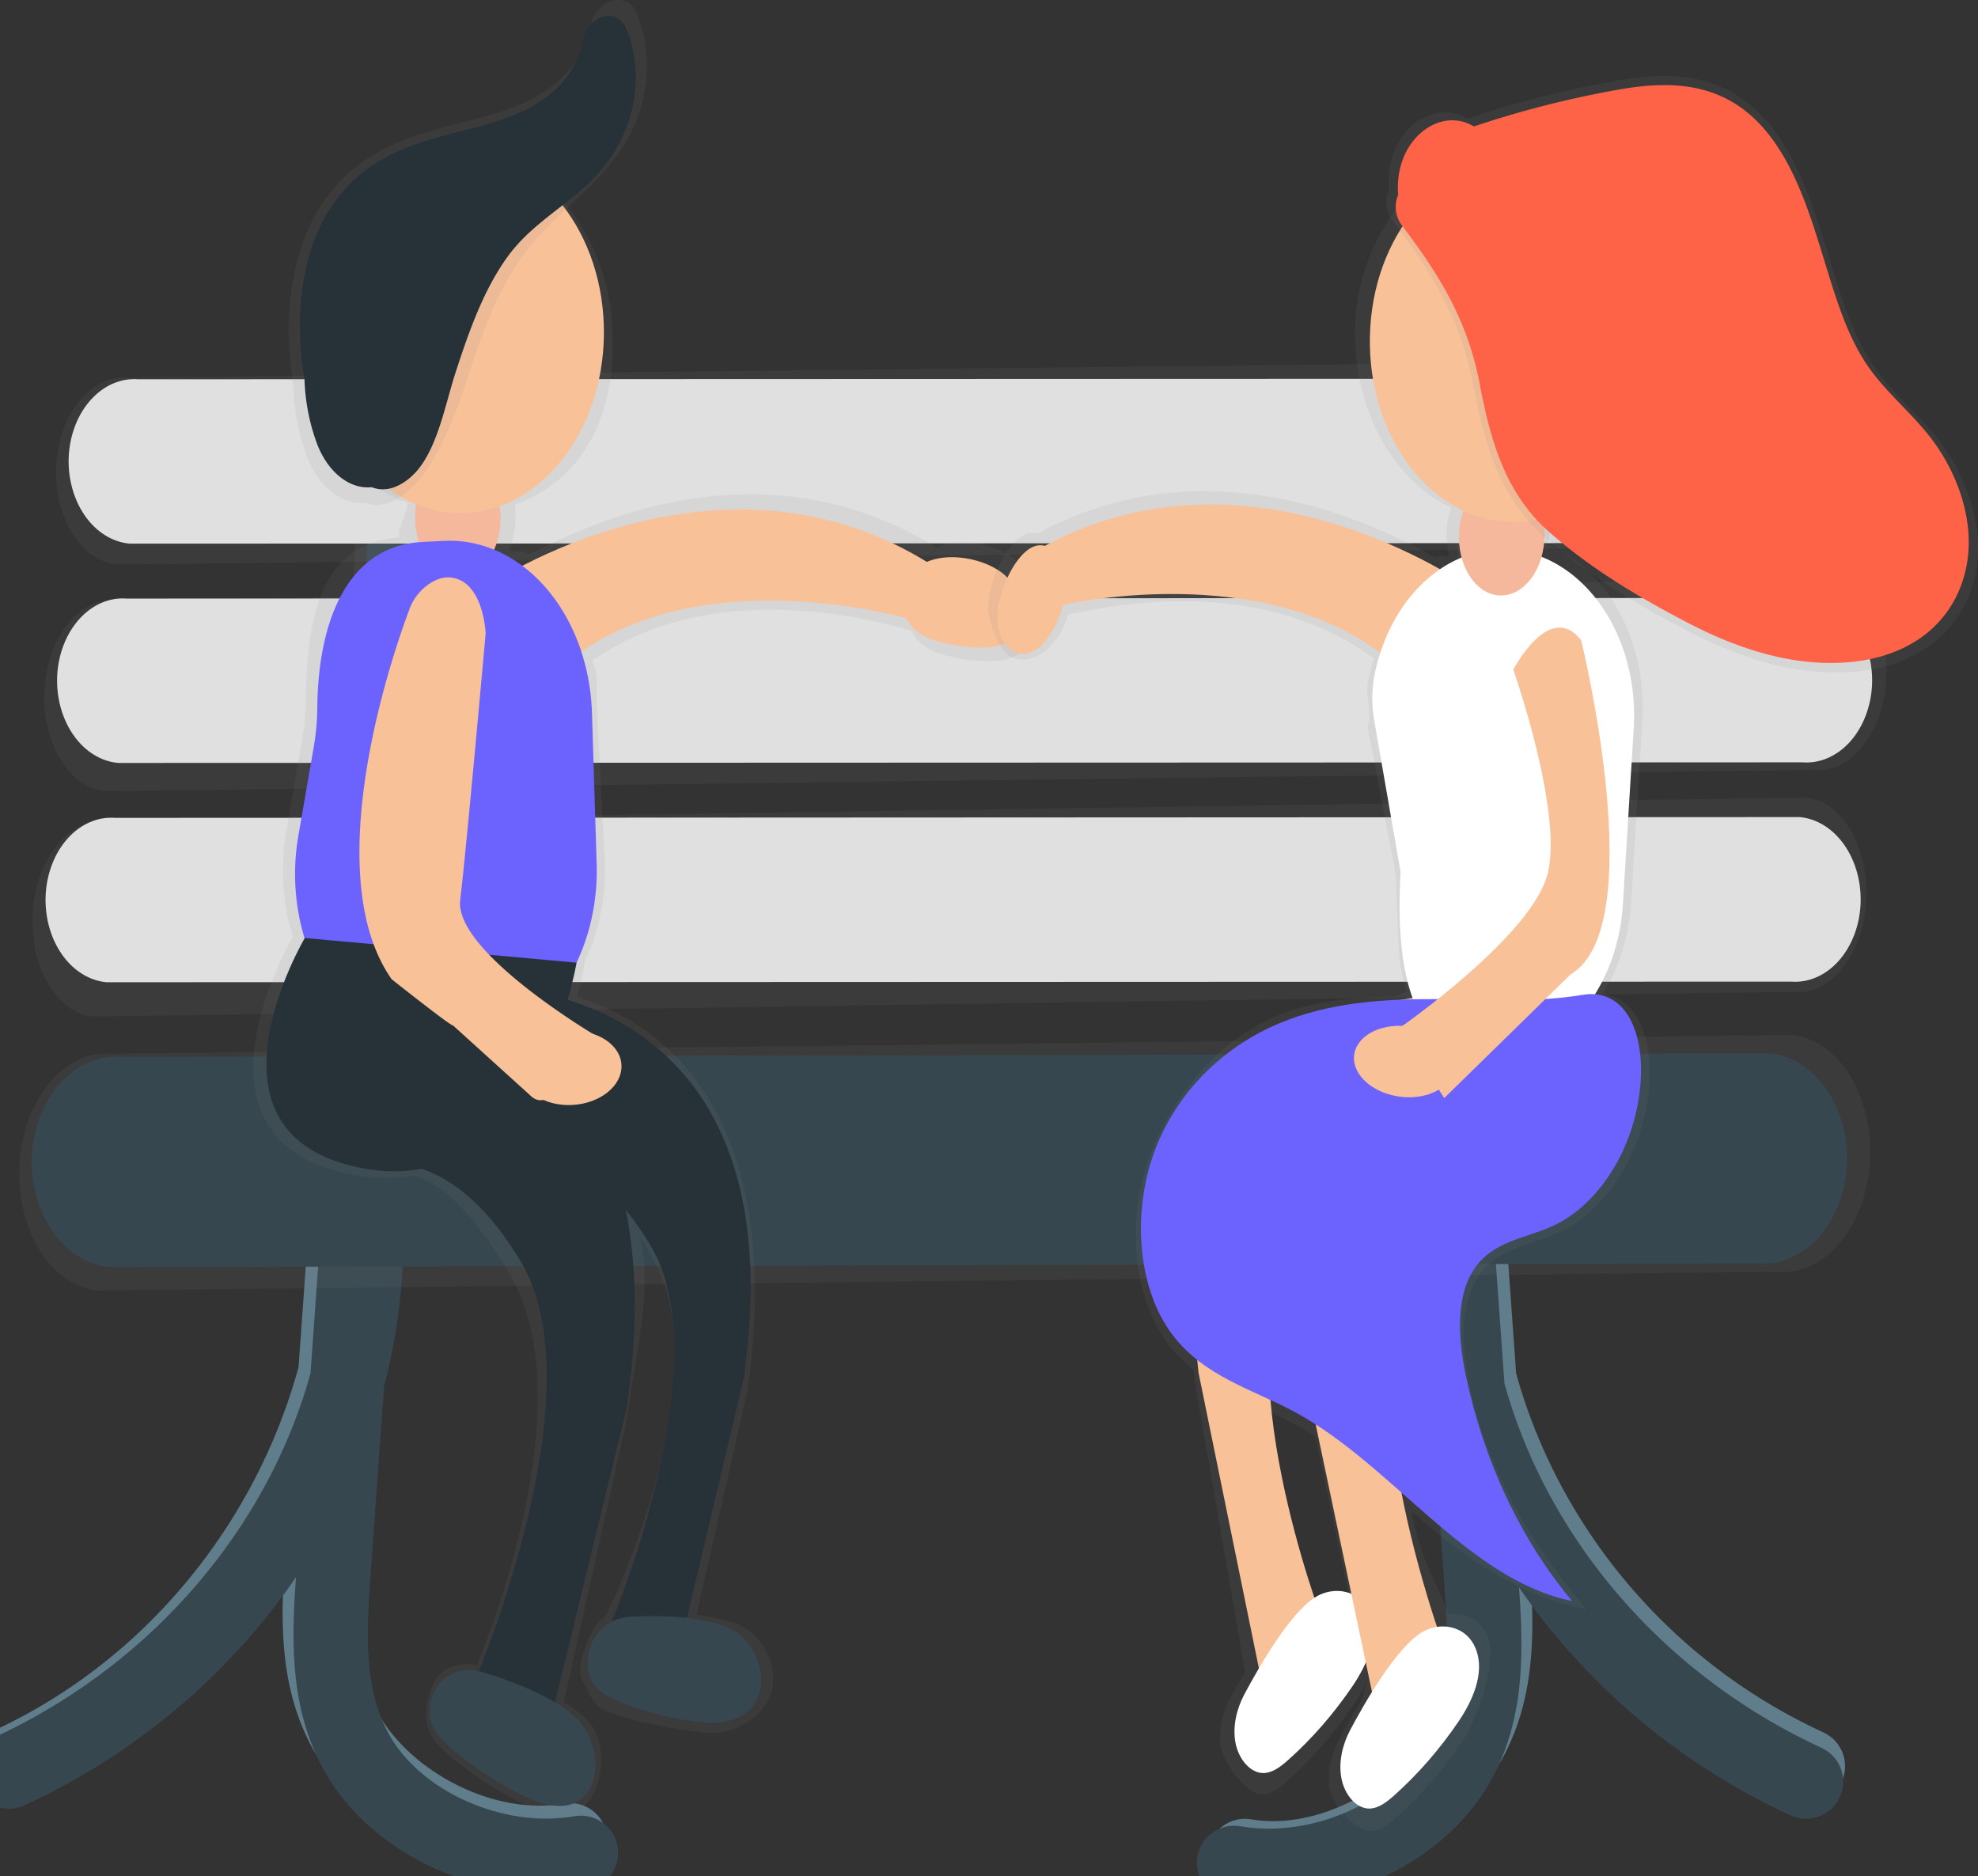 <svg width="194" height="184" fill="none" xmlns="http://www.w3.org/2000/svg">
  <rect width="100%" height="100%" fill="#333333" stroke="none"/>
  <g clip-path="url(#clip0)">
    <path d="M177.316 173.221c-23.439-10.792-36.748-35.297-33.734-58.971l2.785 38.891c.425 5.938.779 12.192-2.27 17.67-3.906 6.999-13.534 12.687-21.999 11.213" stroke="#607D8B" stroke-width="7.29" stroke-miterlimit="10" stroke-linecap="round"/>
    <path d="M177.129 174.731c-23.439-10.806-37.627-34.743-34.615-58.417l2.785 38.891c.425 5.938.78 12.192-2.27 17.67-3.906 7.01-13.538 11.302-21.999 9.828" stroke="#37474F" stroke-width="7.29" stroke-miterlimit="10" stroke-linecap="round"/>
    <path d="M35.626 38.593l-3.872 73.552c-.044.847.465 1.58 1.139 1.636l5.182.432c.673.056 1.255-.585 1.3-1.433l3.872-73.551c.044-.848-.465-1.58-1.139-1.636l-5.182-.432c-.674-.056-1.256.585-1.3 1.432z" fill="url(#paint0_linear)"/>
    <path d="M143.758 39.211l-3.871 73.552c-.045.847.465 1.58 1.138 1.636l4.673.389c.673.056 1.256-.585 1.3-1.432l3.872-73.552c.044-.847-.465-1.58-1.139-1.636l-4.673-.39c-.673-.056-1.255.586-1.3 1.433z" fill="url(#paint1_linear)"/>
    <path d="M.804 173.097c23.447-10.798 36.635-36.16 33.623-59.831l-2.785 38.892c-.425 5.937-.779 12.191 2.27 17.669 3.906 6.999 13.534 12.134 22 10.66" stroke="#607D8B" stroke-width="7.29" stroke-miterlimit="10" stroke-linecap="round"/>
    <path d="M40.75 39.458l-2.763-.23c-.674-.057-1.256.584-1.3 1.432l-3.872 73.551c-.045.848.465 1.58 1.139 1.636l2.763.231c.674.056 1.256-.586 1.3-1.433l3.872-73.551c.044-.848-.465-1.58-1.139-1.636zM148.881 40.075l-2.764-.23c-.673-.057-1.255.585-1.3 1.432l-3.872 73.552c-.044.847.466 1.58 1.139 1.636l2.764.23c.673.056 1.255-.585 1.3-1.433l3.871-73.55c.045-.848-.465-1.58-1.138-1.637z" fill="#37474F"/>
    <path d="M.88 173.745c23.44-10.806 37.627-34.743 34.615-58.417l-2.785 38.894c-.425 5.938-.78 12.192 2.27 17.669 3.906 7 13.534 11.303 22 9.829" stroke="#37474F" stroke-width="7.29" stroke-miterlimit="10" stroke-linecap="round"/>
    <path d="M178.41 53.535L11.504 55.361c-3.56-.296-6.255-4.666-5.989-9.698.267-5.045 3.395-8.93 6.955-8.633l166.907-1.815c3.56.296 6.254 4.666 5.988 9.697-.266 5.049-3.395 8.934-6.955 8.623z" fill="url(#paint2_linear)"/>
    <path d="M178 75.51L10.361 77.6c-3.575-.3-6.277-4.757-6.006-9.911.27-5.154 3.417-9.124 6.992-8.828l167.64-2.09c3.575.3 6.277 4.758 6.006 9.912-.271 5.14-3.417 9.124-6.993 8.828z" fill="url(#paint3_linear)"/>
    <path d="M176.07 97.273l-166.9 2.43c-3.558-.297-6.244-4.827-5.969-10.07.275-5.242 3.413-9.287 6.97-8.99l166.9-2.428c3.558.297 6.244 4.827 5.969 10.07-.269 5.239-3.412 9.284-6.97 8.988z" fill="url(#paint4_linear)"/>
    <path d="M177.912 53.258l-165.186.061c-1.697-.148-3.278-1.134-4.399-2.743-1.12-1.609-1.69-3.71-1.585-5.846.117-2.135.9-4.125 2.18-5.536 1.278-1.41 2.948-2.128 4.645-1.996l165.186-.06c1.697.148 3.278 1.134 4.399 2.743s1.691 3.71 1.586 5.846c-.118 2.135-.902 4.125-2.18 5.535-1.279 1.411-2.948 2.129-4.646 1.996zM176.781 74.766l-165.187.06c-1.696-.148-3.277-1.134-4.398-2.743-1.121-1.609-1.691-3.71-1.586-5.846.117-2.135.901-4.125 2.18-5.535 1.278-1.411 2.948-2.129 4.645-1.996l165.187-.061c1.696.148 3.277 1.134 4.398 2.743 1.121 1.609 1.691 3.71 1.586 5.846-.118 2.135-.901 4.125-2.18 5.536-1.278 1.41-2.948 2.128-4.645 1.996zM175.649 96.273l-165.187.06c-1.696-.147-3.277-1.133-4.398-2.743-1.121-1.609-1.691-3.71-1.586-5.846.118-2.135.901-4.125 2.18-5.535 1.278-1.411 2.948-2.129 4.645-1.996l165.194-.078c1.696.148 3.277 1.134 4.398 2.743 1.121 1.61 1.691 3.711 1.586 5.847-.114 2.14-.897 4.134-2.178 5.549-1.28 1.415-2.954 2.133-4.654 1.999z" fill="#E0E0E0"/>
    <path d="M174.454 124.726L9.641 126.572c-4.59-.383-8.071-5.922-7.734-12.308.336-6.387 4.366-11.3 8.956-10.917l164.812-1.846c4.591.383 8.072 5.922 7.735 12.308-.335 6.387-4.366 11.3-8.956 10.917z" fill="url(#paint5_linear)"/>
    <path d="M172.408 123.914l-161.626.358c-2.17-.189-4.192-1.45-5.625-3.509-1.433-2.06-2.16-4.749-2.022-7.48.15-2.731 1.153-5.276 2.789-7.079 1.636-1.803 3.773-2.718 5.943-2.544l161.627-.358c2.169.189 4.191 1.45 5.624 3.51 1.433 2.059 2.16 4.748 2.022 7.479-.15 2.731-1.152 5.276-2.788 7.079-1.637 1.803-3.773 2.718-5.944 2.544z" fill="#37474F"/>
    <path d="M100.251 55.533c-1.502-1.89-5.696-3.012-8.386-1.834-16.458-10.12-32.689-3.079-39.991.7-.894-.667-.97-.04-1.971-.456a7.821 7.821 0 00.66-3.464 8.323 8.323 0 00-.092-.975c6.323-2.264 9.89-8.15 9.621-16.783-.314-10.128-7.219-18.133-15.266-17.734-8.047.4-15.192 5.985-14.881 16.113.246 7.913 3.265 15.444 8.925 17.733-.081.507 1.053.047 1.07.59.027.818-1.006 2.575-.772 3.273-7.176.562-9.062 6.769-9.17 15.746a24.659 24.659 0 01-.333 3.88l-1.585 9.213c-.597 3.456-.374 7.056.64 10.354-.519.895-11.448 20.083 5.873 23.325 1.984.394 4.003.415 5.992.061 2.911.967 5.767 3.577 9.331 9.57 7.07 11.887-1.13 33.508-3.13 38.457-1.2-.255-2.477-.092-3.488.742-1.14.943-1.812 3.846-1.321 5.445.339 1.095 1.125 1.851 1.896 2.516 2.426 2.087 5.046 3.792 7.802 5.076 2.026.942 4.602 1.51 6.092-.454 1.49-1.965 1.638-5.863.06-7.681a10.473 10.473 0 00-2.532-1.992l6.107-27.431c1.185-8.064 2.517-12.727 1.425-18.119.88 1.061.248.405 1.136 1.94 6.86 11.795-4.265 34.51-4.265 34.51l-.462.854c-.66.316-.242-.056-.713.623-.899 1.291-2.178 4.217-1.359 5.589.56.939 1.088 2.389 1.982 2.771 2.778 1.191 7.239 1.939 10.165 2.255 2.15.225 5.145-1.086 6.164-3.48 1.02-2.394-.321-5.461-2.23-6.68-1.226-.782-3.054-1.195-4.936-1.4l4.984-21.889c3.917-27.498-8.439-36.215-16.717-38.74.66-2.24.784-3.449.784-3.449 1.414-2.968 2.095-6.397 1.957-9.853l-.784-15.273c-.068-2.189.24-2.516-.391-4.433 12.479-8.628 29.044-3.483 31.263-2.88.562 1.278 1.891 1.982 3.083 2.329 1.532.44 3.1.66 4.672.65 1.442 0 3.122-.401 3.78-2.014.658-1.612.317-6.035-.689-7.3z" fill="url(#paint6_linear)"/>
    <path d="M45.087 56.616c2.313-.114 4.107-2.815 4.007-6.034-.1-3.219-2.056-5.736-4.37-5.622-2.313.114-4.107 2.815-4.007 6.034.1 3.219 2.056 5.736 4.37 5.622z" fill="#F5B89C"/>
    <path d="M45.69 50.306c7.777-.383 13.836-8.628 13.531-18.416-.304-9.788-6.855-17.412-14.633-17.03-7.777.384-13.835 8.629-13.53 18.416.303 9.788 6.855 17.413 14.632 17.03zM47.748 57.5s22.569-15.411 43.549-2.147l-2.184 5.337s-20.333-5.994-33.158 3.995L47.748 57.5z" fill="#F8C198"/>
    <path d="M45.154 102.95l-2.164.108a6.096 6.096 0 01-.634 0C33.714 102.989 27.43 92.638 29.258 82l1.541-8.906c.206-1.234.313-2.49.322-3.751.105-8.811 3.152-15.838 10.325-16.19l2.165-.108c3.687-.165 7.276 1.513 9.983 4.668 2.707 3.155 4.312 7.53 4.464 12.17l.462 14.866c.136 4.64-1.194 9.16-3.699 12.571-2.505 3.411-5.98 5.435-9.667 5.63z" fill="#6C63FF"/>
    <path d="M49.892 97.004s28.42.513 23.06 38.13l-7.415 31.31-5.476-7.556s10.507-25.065 3.884-36.478c-6.622-11.413-13.518-8.227-13.518-8.227l-.535-17.179z" fill="#263238"/>
    <path d="M34.952 95.275s32.723.535 26.519 42.785l-8.567 35.175-6.297-8.478s12.12-28.16 4.505-40.967c-7.616-12.807-15.56-9.219-15.56-9.219l-.6-19.296z" fill="#263238"/>
    <path d="M56.55 94.416l-26.653-2.422s-11.487 19.371 5.656 22.58c17.142 3.209 20.997-20.158 20.997-20.158z" fill="#263238"/>
    <path d="M62.503 1.442C61.5-1.111 58.437.004 57.95 2.421c-1.114 5.541-5.863 7.67-9.82 8.828-4.572 1.338-9.33 1.98-13.377 5.24-6.001 4.834-7.276 13.44-5.96 21.515a21.376 21.376 0 001.321 6.808c1.156 2.973 3.417 4.73 5.696 4.494 1.044.404 2.241.277 3.569-.64 3.129-2.172 5.143-7.515 6.396-11.377 1.383-4.256 2.92-8.606 5.398-12.048 2.942-4.084 6.136-5.802 9.166-9.761 2.941-3.824 4.075-9.166 2.164-14.037z" fill="url(#paint7_linear)"/>
    <path d="M61.47 2.926c-.942-2.394-3.81-1.347-4.266.917-1.046 5.193-5.504 7.19-9.205 8.274-4.285 1.255-8.748 1.856-12.55 4.91-5.625 4.53-6.825 12.599-5.585 20.169a20.026 20.026 0 001.246 6.373c1.083 2.787 3.203 4.433 5.339 4.211.977.38 2.1.277 3.344-.6 2.933-2.038 3.719-7.044 4.894-10.666 1.297-3.99 2.737-8.066 5.064-11.291 2.759-3.83 6.852-5.436 9.688-9.144 2.763-3.59 3.824-8.6 2.032-13.153z" fill="#263238"/>
    <path d="M40.202 59.631c-2.862 7.595-8.507 26.83-1.787 36.412 12.939 10.207.966-.047.966-.047l12.746 11.546c.295.267.656.394 1.019.358.362-.035.703-.231.962-.552l4.54-5.645s-14.135-8.298-13.512-13.444c.623-5.145 2.495-26.134 2.495-26.134s-.192-5.353-3.629-5.5c-1.46-.042-3.174 1.343-3.8 3.006zM99.011 56.888c.973 1.225 1.669 3.13 1.039 4.672-.63 1.54-2.258 1.94-3.652 1.94a15.966 15.966 0 01-4.516-.63c-1.402-.404-2.996-1.316-3.223-3.103-.868-6.814 8.04-5.789 10.352-2.88z" fill="#F8C198"/>
    <path d="M61.98 158.55c-1.322.058-2.676.623-3.543 1.873-.868 1.25-1.101 3.256-.306 4.58.541.906 1.428 1.358 2.283 1.724a28.63 28.63 0 008.311 2.169c2.08.216 4.595-.097 5.579-2.41.984-2.314-.31-5.279-2.155-6.456-2.46-1.571-7.424-1.61-10.17-1.48zM47.4 164.019c-1.282-.39-2.71-.302-3.811.607s-1.762 2.771-1.273 4.309c.328 1.056 1.088 1.79 1.832 2.43 2.344 2.022 4.877 3.673 7.54 4.918 1.958.912 4.448 1.46 5.89-.44 1.442-1.901.828-5.19-.7-6.947-2.023-2.35-6.81-4.065-9.478-4.877z" fill="#37474F"/>
    <path d="M56.113 108.372c2.736-.135 4.904-1.869 4.842-3.874-.063-2.005-2.331-3.521-5.068-3.386-2.736.135-4.904 1.869-4.841 3.874.062 2.004 2.33 3.52 5.067 3.386z" fill="#F8C198"/>
    <path d="M163.379 33.14a22.661 22.661 0 00-.671-7.06c-.59-2.275-1.53-4.381-2.767-6.199-1.236-1.817-2.745-3.31-4.441-4.394-1.695-1.084-3.543-1.736-5.439-1.92-7.972-.777-16.512 7.71-17.12 17.733-.242 3.944.542 7.88 2.234 11.214 1.692 3.334 4.2 5.885 7.145 7.267a8.076 8.076 0 00-.174 4.71c-.753.313-.695-.277-1.387.194-7.312-4.103-22.897-11.03-39.049-2.344-2.393-.734-4.896 4.55-4.788 7.44.046 1.222 1.065 3.88 1.924 4.447 2.202 1.483 5.106-.848 5.872-3.94 3.402-.71 18.446-4.234 30.035 4.297a19.664 19.664 0 00-.586 2.256c-.292 1.485.489 3.048-.033 4.536l2.664 13.837c.496 4.66-.055 8.573 1.194 12.026-.322.047-.819.427-1.174.493-4.227.155-7.745.296-11.743 1.97-5.225 2.261-9.561 6.962-12.11 13.131-2.448 6.057-2.107 14.093 1.623 19.008.743.965 1.578 1.81 2.486 2.516.039.421.079.831.127 1.274l4.912 28.332a75.043 75.043 0 00-1.473 2.635c-.753 1.416-1.193 3.181-.88 4.841.312 1.66 2.662 4.608 4.007 4.566.927-.022 1.761-.684 2.512-1.36 2.379-2.129 4.541-4.617 6.438-7.409.509-.74.958-1.543 1.338-2.397l-.546 1.995a64.598 64.598 0 00-2.202 3.849c-.752 1.415-1.193 3.18-.88 4.84.312 1.66 2.67 4.093 4.024 4.059.927-.022 1.762-.684 2.513-1.36 2.378-2.129 4.54-4.617 6.437-7.409 1.394-2.051 3.479-7.833 2.537-10.252-.683-1.754-2.334-2.461-3.911-2.236-1.072-3.245-2.536-4.711-3.582-10.089 5.416 4.78 10.736 8.312 17.173 9.615-5.143-6.127-9.658-13.259-11.466-21.89-.777-3.702-1.077-8.096.962-10.939 1.885-2.627 5.011-2.909 7.662-4.09 4.844-2.158 8.501-8.057 8.981-14.502.345-4.644-1.194-8.632-4.589-8.906 1.631-2.588 2.61-5.73 2.812-9.024l1.101-17.83c.221-3.774-.577-7.53-2.266-10.66-1.689-3.129-4.17-5.447-7.039-6.578.35-1.248.39-2.602.115-3.88 3.068-.802 5.847-2.837 7.918-5.796 2.072-2.96 3.324-6.686 3.57-10.618zM132.613 157.97c-1.223-.501-2.555-.372-3.703.357l-.033.025c-1.297-3.879-3.743-11.975-4.428-19.93a45.87 45.87 0 012.506 1.238c.695.377 1.38.79 2.058 1.225l3.6 17.085z" fill="url(#paint8_linear)"/>
    <path d="M145.086 58.246s-22.085-16.487-43.453-4.24l2.022 5.437s20.497-5.013 33.025 5.583l8.406-6.78zM141.746 97.614s-28.413-.854-24.199 36.996l6.462 31.648 5.702-7.287s-9.74-25.55-2.776-36.639c6.964-11.089 13.756-7.561 13.756-7.561l1.055-17.157z" fill="#F8C198"/>
    <path d="M97.814 60.784c.044 1.188.513 2.4 1.347 2.96 3.261 2.183 6.605-5.507 4.892-8.635-2.631-4.816-6.37 2.203-6.24 5.675z" fill="#F8C198"/>
    <path d="M122.036 166.189c-.733 1.386-1.162 3.095-.865 4.711.297 1.615 1.455 3.023 2.774 2.992.901-.022 1.711-.665 2.446-1.324 2.315-2.07 4.42-4.49 6.266-7.205 1.356-1.997 2.625-4.746 1.709-7.107-.916-2.36-3.585-2.771-5.421-1.574-2.452 1.591-5.381 6.637-6.909 9.507z" fill="#fff"/>
    <path d="M156.067 94.563s-32.716-1.036-27.796 41.482l7.486 35.561 6.55-8.168s-11.25-28.717-3.252-41.156c7.999-12.438 15.828-8.464 15.828-8.464l1.184-19.255z" fill="#F8C198"/>
    <path d="M145.299 103.687c3.414.318 6.788-1.078 9.387-3.88 2.599-2.804 4.211-6.788 4.484-11.082l1.067-17.354c.253-4.296-.856-8.543-3.084-11.814-2.227-3.27-5.393-5.299-8.805-5.642-3.046-.285-6.075.794-8.552 3.045-2.477 2.251-4.242 5.53-4.986 9.26a12.194 12.194 0 00-.033 4.414l2.594 14.907c-.535 8.911.843 17.454 7.928 18.146z" fill="#fff"/>
    <path d="M151.466 52.98c.198-3.212-1.513-5.998-3.821-6.223-2.309-.225-4.34 2.196-4.538 5.408-.197 3.211 1.513 5.997 3.822 6.223 2.308.224 4.339-2.197 4.537-5.408z" fill="#F5B89C"/>
    <path d="M141.028 97.988c-5.255-.025-10.595.293-15.581 2.383-4.987 2.089-9.639 6.154-12.021 12.05-2.383 5.896-2.05 13.718 1.578 18.501 3.127 4.12 7.876 5.337 12.035 7.586 9.524 5.151 16.915 16.44 27.15 18.512-5.029-6.01-8.635-13.659-10.418-22.094-.755-3.602-1.048-7.88.936-10.646 1.834-2.557 4.877-2.832 7.457-3.981 4.718-2.101 8.274-7.845 8.741-14.115.376-5.054-1.542-9.31-5.707-8.612-4.694.79-9.439.438-14.17.416z" fill="#6C63FF"/>
    <path d="M155.079 62.8s6.909 28.097-1.035 32.76l-12.395 12.134-4.421-6.855s13.146-9.097 14.592-15.254c1.447-6.156-3.395-19.908-3.395-19.908s3.563-6.877 6.654-2.876z" fill="#F8C198"/>
    <path d="M142.641 104.606c.122-1.916-1.982-3.691-4.7-3.965-2.718-.273-5.019 1.058-5.141 2.974-.122 1.916 1.982 3.691 4.7 3.965 2.718.273 5.02-1.058 5.141-2.974z" fill="#F8C198"/>
    <path d="M132.424 169.672c-.733 1.385-1.163 3.095-.865 4.71.297 1.616 1.455 3.023 2.774 2.993.9-.022 1.71-.665 2.446-1.324 2.315-2.07 4.419-4.49 6.266-7.205 1.356-1.997 2.624-4.746 1.708-7.107-.916-2.361-3.584-2.771-5.42-1.574-2.453 1.588-5.381 6.636-6.909 9.507z" fill="#fff"/>
    <path d="M162.496 34.831c.601-9.766-5.202-18.296-12.962-19.053-7.76-.756-14.538 6.547-15.139 16.314-.601 9.766 5.202 18.296 12.962 19.053 7.76.756 14.538-6.547 15.139-16.314z" fill="#F8C198"/>
    <path d="M189.83 42.754c-1.724-2.12-3.743-3.846-5.423-6.004-1.732-2.217-2.862-4.866-3.82-7.709-1.867-5.558-3.15-11.582-6.486-16.126-4.115-5.608-9.586-6.027-15.277-5.054a101.69 101.69 0 00-14.925 3.777c-.139-.072-.273-.147-.414-.216-2.757-1.306-6 .675-6.986 4.13a8.301 8.301 0 00-.275 2.996c-.39.942-.372 2.109.398 3.134 3.66 4.868 6.605 9.446 7.863 16.07 1.169 6.171 2.769 11.19 7.045 14.963 4.275 3.774 9.335 6.753 14.139 9.24 5.196 2.691 10.766 4.434 16.416 3.91 4.134-.39 8.742-2.3 10.887-7.129 2.455-5.55.176-11.906-3.142-15.982z" fill="url(#paint9_linear)"/>
    <path d="M189.049 42.543c-1.669-2.05-3.616-3.724-5.251-5.818-1.678-2.145-2.775-4.71-3.699-7.465-1.808-5.373-3.052-11.21-6.282-15.625-3.985-5.43-9.284-5.835-14.795-4.893a98.491 98.491 0 00-14.454 3.657c-.134-.069-.264-.143-.401-.207-2.67-1.264-5.81.654-6.765 3.998a8.032 8.032 0 00-.267 2.901 3.048 3.048 0 00.386 3.048c3.544 4.71 6.398 9.144 7.615 15.57 1.132 5.976 2.682 10.836 6.825 14.485 4.144 3.65 9.04 6.54 13.693 8.947 5.03 2.605 10.424 4.303 15.896 3.785 4.002-.38 8.467-2.216 10.543-6.905 2.374-5.375.168-11.53-3.044-15.478z" fill="tomato"/>
  </g>
  <defs>
    <linearGradient id="paint0_linear" x1="37.698" y1="114.096" x2="40.864" y2="37.043" gradientUnits="userSpaceOnUse">
      <stop stop-color="gray" stop-opacity=".25"/>
      <stop offset=".54" stop-color="gray" stop-opacity=".12"/>
      <stop offset="1" stop-color="gray" stop-opacity=".1"/>
    </linearGradient>
    <linearGradient id="paint1_linear" x1="68051.8" y1="6126.69" x2="68102.9" y2="3629.41" gradientUnits="userSpaceOnUse">
      <stop stop-color="gray" stop-opacity=".25"/>
      <stop offset=".54" stop-color="gray" stop-opacity=".12"/>
      <stop offset="1" stop-color="gray" stop-opacity=".1"/>
    </linearGradient>
    <linearGradient id="paint2_linear" x1="106919" y1="5707.57" x2="106903" y2="4365.69" gradientUnits="userSpaceOnUse">
      <stop stop-color="gray" stop-opacity=".25"/>
      <stop offset=".54" stop-color="gray" stop-opacity=".12"/>
      <stop offset="1" stop-color="gray" stop-opacity=".1"/>
    </linearGradient>
    <linearGradient id="paint3_linear" x1="106724" y1="7863.55" x2="106706" y2="6452.17" gradientUnits="userSpaceOnUse">
      <stop stop-color="gray" stop-opacity=".25"/>
      <stop offset=".54" stop-color="gray" stop-opacity=".12"/>
      <stop offset="1" stop-color="gray" stop-opacity=".1"/>
    </linearGradient>
    <linearGradient id="paint4_linear" x1="105127" y1="10182.7" x2="105109" y2="8701.24" gradientUnits="userSpaceOnUse">
      <stop stop-color="gray" stop-opacity=".25"/>
      <stop offset=".54" stop-color="gray" stop-opacity=".12"/>
      <stop offset="1" stop-color="gray" stop-opacity=".1"/>
    </linearGradient>
    <linearGradient id="paint5_linear" x1="106530" y1="14352.1" x2="106503" y2="12208.9" gradientUnits="userSpaceOnUse">
      <stop stop-color="gray" stop-opacity=".25"/>
      <stop offset=".54" stop-color="gray" stop-opacity=".12"/>
      <stop offset="1" stop-color="gray" stop-opacity=".1"/>
    </linearGradient>
    <linearGradient id="paint6_linear" x1="33828.8" y1="124038" x2="33828.8" y2="28181.3" gradientUnits="userSpaceOnUse">
      <stop stop-color="gray" stop-opacity=".25"/>
      <stop offset=".54" stop-color="gray" stop-opacity=".12"/>
      <stop offset="1" stop-color="gray" stop-opacity=".1"/>
    </linearGradient>
    <linearGradient id="paint7_linear" x1="12821.9" y1="14741.1" x2="12821.9" y2="5884.46" gradientUnits="userSpaceOnUse">
      <stop stop-color="gray" stop-opacity=".25"/>
      <stop offset=".54" stop-color="gray" stop-opacity=".12"/>
      <stop offset="1" stop-color="gray" stop-opacity=".1"/>
    </linearGradient>
    <linearGradient id="paint8_linear" x1="49781.3" y1="127377" x2="49781.3" y2="27839.7" gradientUnits="userSpaceOnUse">
      <stop stop-color="gray" stop-opacity=".25"/>
      <stop offset=".54" stop-color="gray" stop-opacity=".12"/>
      <stop offset="1" stop-color="gray" stop-opacity=".1"/>
    </linearGradient>
    <linearGradient id="paint9_linear" x1="52665.6" y1="20885.8" x2="52665.6" y2="8530.79" gradientUnits="userSpaceOnUse">
      <stop stop-color="gray" stop-opacity=".25"/>
      <stop offset=".54" stop-color="gray" stop-opacity=".12"/>
      <stop offset="1" stop-color="gray" stop-opacity=".1"/>
    </linearGradient>
    <clipPath id="clip0">
      <path fill="#fff" d="M0 0h194v184H0z"/>
    </clipPath>
  </defs>
</svg>